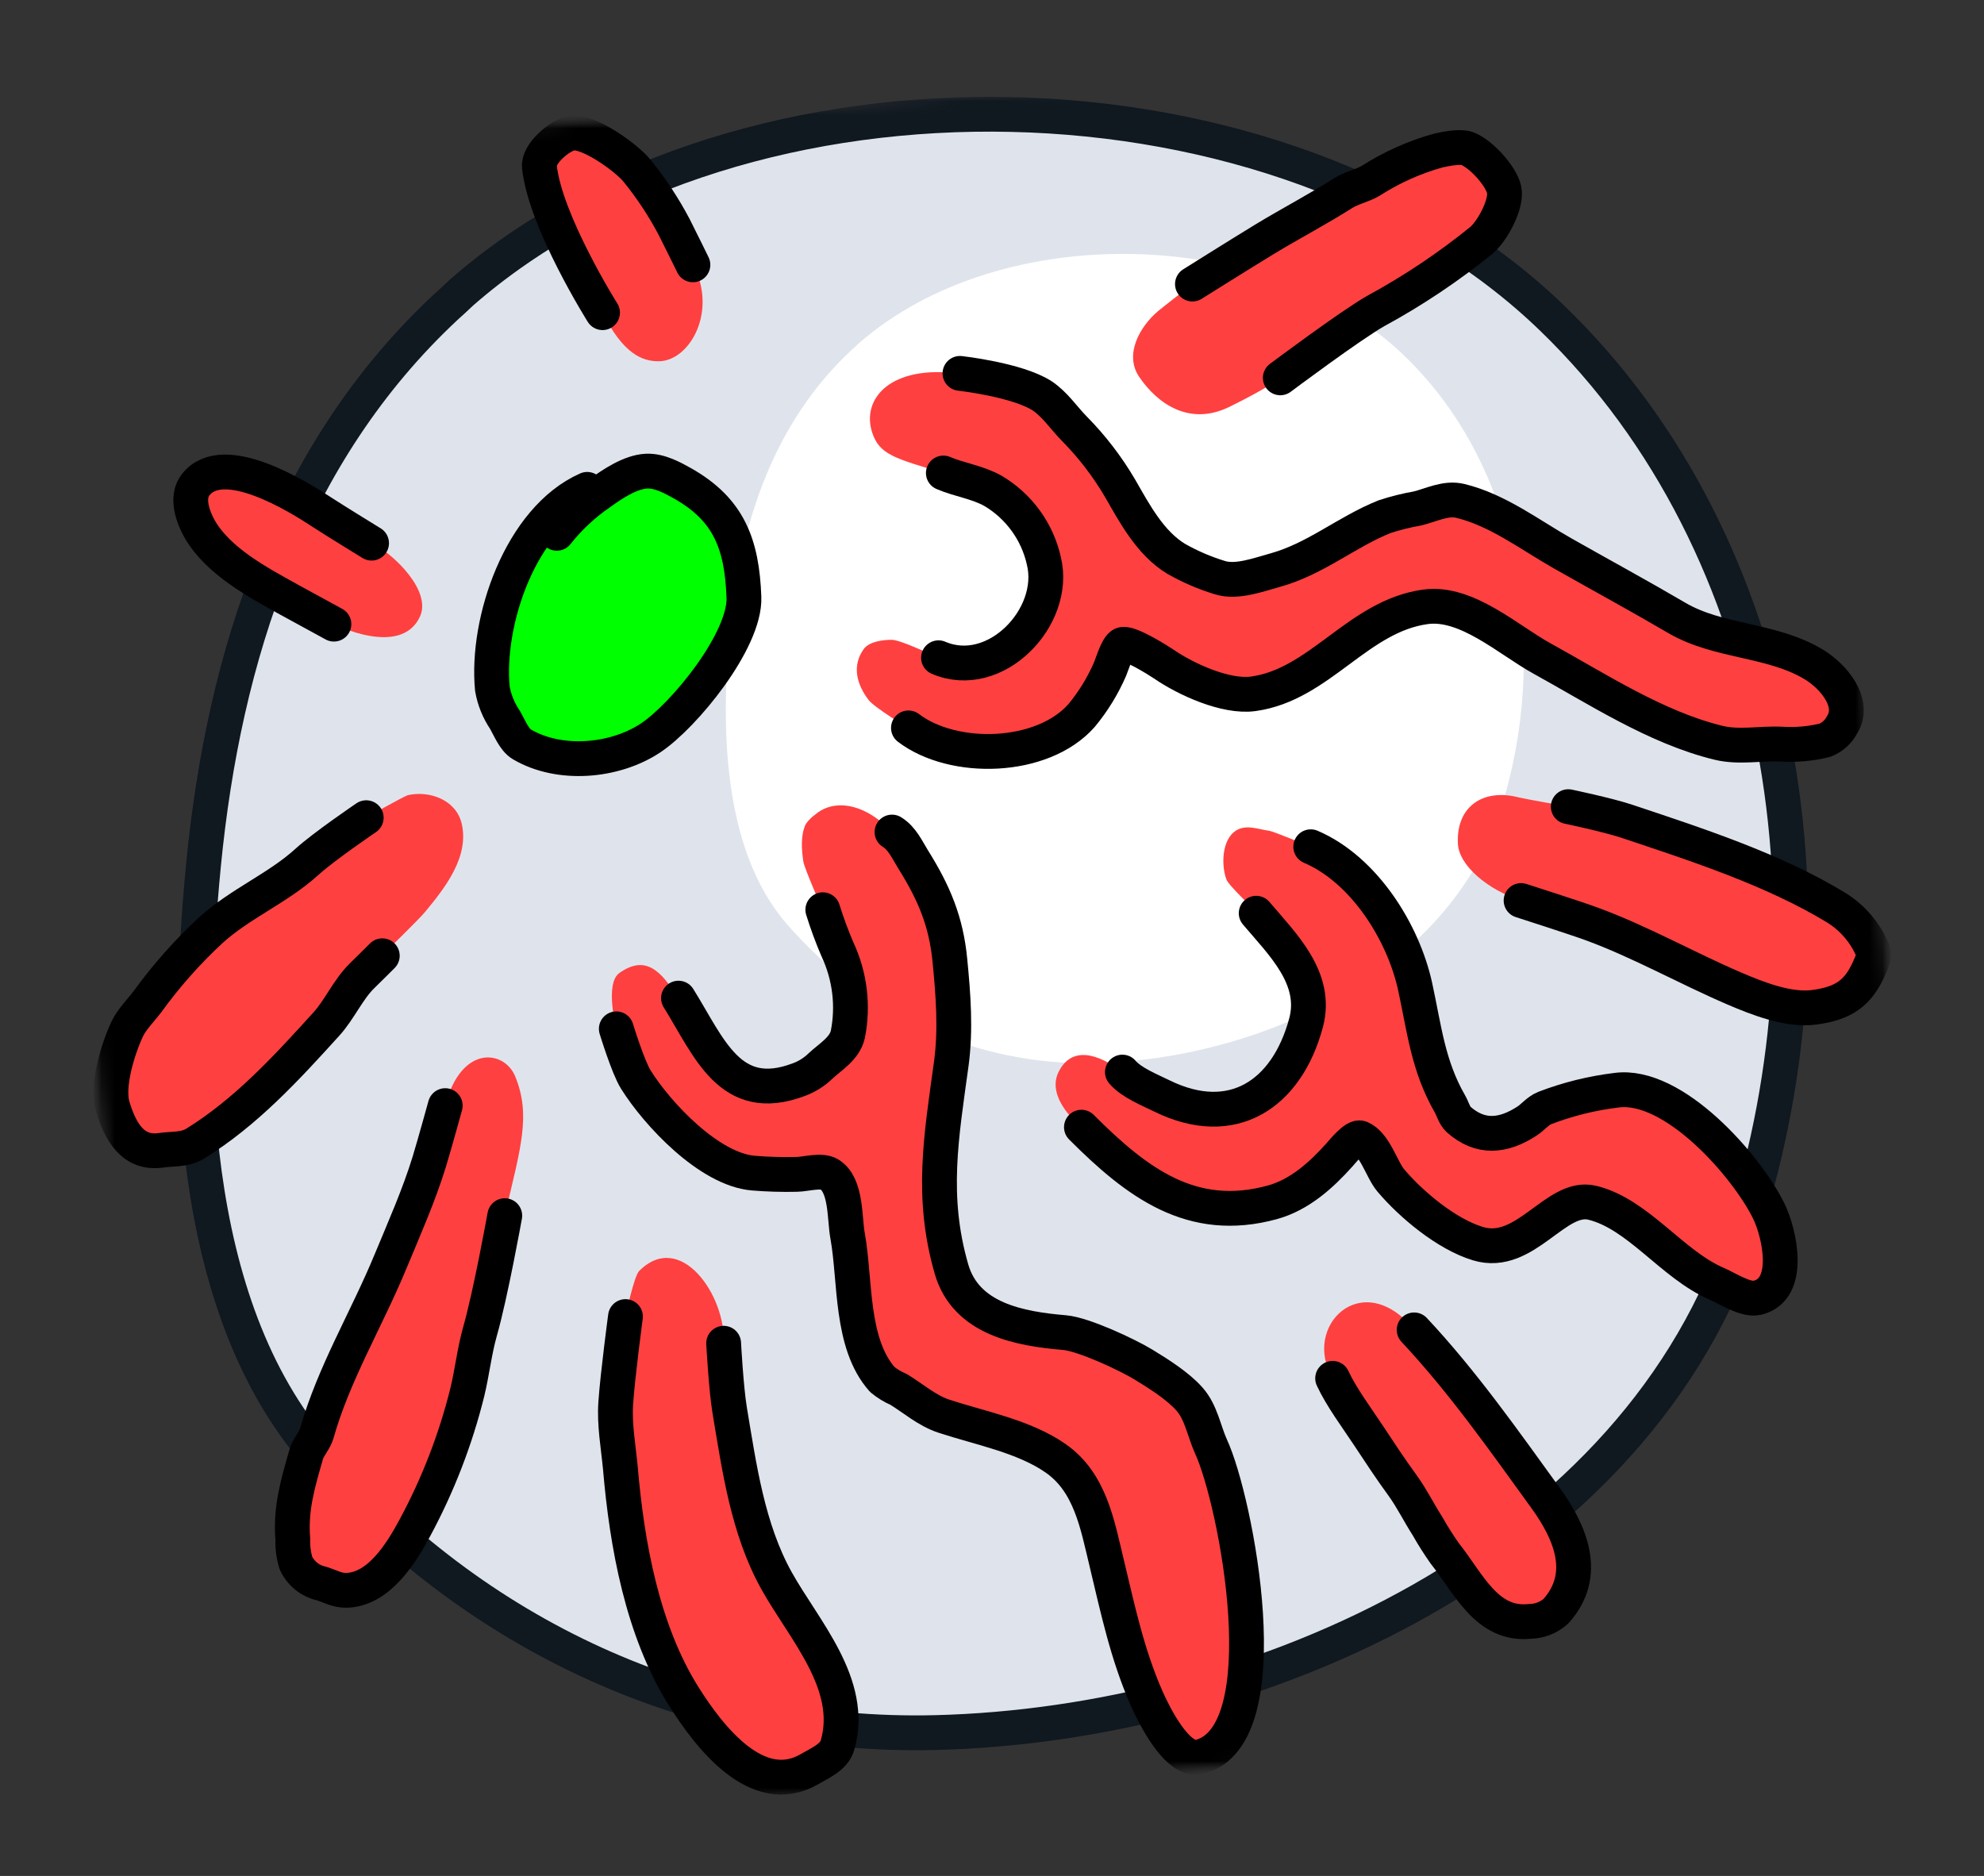 <svg width="147" height="139" viewBox="0 0 147 139" fill="none" xmlns="http://www.w3.org/2000/svg">
<rect x="0" y="0" width="147" height="139" fill="#333333" stroke="none"/>
<mask id="mask0_11_5282" style="mask-type:luminance" maskUnits="userSpaceOnUse" x="0" y="0" width="147" height="140">
<path d="M136.974 0L0 9.698L9.155 139L146.129 129.302L136.974 0Z" fill="white"/>
</mask>
<g mask="url(#mask0_11_5282)">
<mask id="mask1_11_5282" style="mask-type:luminance" maskUnits="userSpaceOnUse" x="2" y="2" width="143" height="135">
<path d="M135.168 2.082L2.082 11.505L10.961 136.919L144.048 127.496L135.168 2.082Z" fill="white"/>
</mask>
<g mask="url(#mask1_11_5282)">
<mask id="mask2_11_5282" style="mask-type:luminance" maskUnits="userSpaceOnUse" x="2" y="2" width="142" height="135">
<path d="M134.865 2.44L2.436 11.816L11.269 136.568L143.698 127.191L134.865 2.44Z" fill="white"/>
</mask>
<g mask="url(#mask2_11_5282)">
<mask id="mask3_11_5282" style="mask-type:luminance" maskUnits="userSpaceOnUse" x="2" y="2" width="143" height="135">
<path d="M144.047 2.086H2.082V136.924H144.047V2.086Z" fill="white"/>
</mask>
<g mask="url(#mask3_11_5282)">
<path d="M33.023 22.758C21.442 33.57 16.58 48.615 15.077 64.107C13.729 77.97 13.797 96.572 23.503 107.766C35.13 121.176 51.449 128.807 69.296 128.376C93.246 127.794 121.47 115.209 129.246 90.859C136.449 68.354 132.652 40.629 115 23.571C94.957 4.193 55.175 3.35 34.204 21.668C33.814 22.038 33.436 22.392 33.023 22.758Z" fill="#DFE4EC"/>
<path d="M33.023 22.758C21.442 33.57 16.58 48.615 15.077 64.107C13.729 77.97 13.797 96.572 23.503 107.766C35.13 121.176 51.449 128.807 69.296 128.376C93.246 127.792 121.47 115.209 129.246 90.859C136.449 68.354 132.652 40.629 115 23.571C94.957 4.193 55.175 3.35 34.204 21.668C33.814 22.038 33.436 22.392 33.023 22.758Z" stroke="#101820" stroke-width="2.579" stroke-linecap="round" stroke-linejoin="round"/>
<path d="M63.062 25.965C57.271 31.371 54.84 38.893 54.088 46.639C53.414 53.568 53.447 62.882 58.3 68.466C64.117 75.172 72.276 78.989 81.199 78.771C93.169 78.48 107.287 72.189 111.18 60.013C114.785 48.759 112.904 34.892 104.056 26.367C94.039 16.677 74.144 16.257 63.658 25.416C63.457 25.602 63.258 25.783 63.063 25.963" fill="white"/>
<path d="M53.617 99.524C53.808 96.043 50.43 91.094 47.356 94.175C46.973 94.556 46.343 97.553 46.343 97.553C46.343 97.553 45.771 101.813 45.623 103.951C45.509 105.508 45.813 107.188 45.962 108.744C46.445 114.431 47.592 120.813 50.664 125.701C52.535 128.672 56.114 133.358 59.995 131.077C60.742 130.641 61.811 130.199 62.058 129.295C63.345 124.79 59.562 120.767 57.53 117.115C55.4 113.28 54.775 108.746 54.062 104.478C53.795 102.861 53.617 99.524 53.617 99.524Z" fill="#FF4040"/>
<path d="M37.399 90.056C38.598 84.976 39.346 82.624 38.173 79.757C37.359 77.777 34.156 77.39 32.99 81.923C32.99 81.923 32.224 84.713 31.798 86.109C31.04 88.572 29.956 91.012 28.955 93.426C27.168 97.755 24.73 101.759 23.475 106.199C23.32 106.741 22.884 107.168 22.705 107.702C22.087 109.879 21.505 111.754 21.698 114.069C21.678 114.664 21.757 115.257 21.932 115.826C22.107 116.202 22.365 116.532 22.687 116.793C23.009 117.053 23.387 117.237 23.79 117.327C24.461 117.521 24.98 117.878 25.748 117.838C28.107 117.714 29.721 115.104 30.736 113.22C32.449 110.045 33.756 106.667 34.626 103.162C34.986 101.67 35.154 100.108 35.567 98.657C36.351 95.883 37.399 90.056 37.399 90.056Z" fill="#FF4040"/>
<path d="M28.32 70.774C28.32 70.774 31.053 68.112 31.495 67.571C32.943 65.819 34.808 63.48 34.199 60.988C33.769 59.268 31.837 58.565 30.244 58.913C29.942 58.977 27.135 60.583 27.135 60.583C27.135 60.583 24.028 62.685 22.732 63.863C20.575 65.819 17.808 66.935 15.624 68.913C13.895 70.516 12.329 72.284 10.946 74.194C10.474 74.826 9.762 75.529 9.426 76.244C8.754 77.68 7.885 80.428 8.349 81.985C8.922 83.884 9.865 85.521 11.913 85.236C12.778 85.103 13.663 85.224 14.46 84.738C18.21 82.419 21.186 79.183 24.183 75.877C25.166 74.796 25.789 73.306 26.837 72.291C27.303 71.781 28.321 70.772 28.321 70.772" fill="#FF4040"/>
<path d="M24.741 46.247C24.741 46.247 29.734 48.768 31.13 45.656C31.95 43.803 29.29 41.127 27.527 40.219C27.527 40.219 24.781 38.535 23.982 38.007C22.039 36.725 16.528 33.279 14.493 35.889C13.753 36.817 14.283 38.294 14.795 39.182C16.178 41.578 19.079 43.119 21.418 44.405C22.418 44.987 24.741 46.249 24.741 46.249" fill="#FF4040"/>
<path d="M44.644 23.167C46.172 26.208 47.57 26.786 48.837 26.766C51.112 26.733 53.186 23.056 51.357 19.623C51.357 19.623 50.395 17.656 49.963 16.811C49.187 15.338 48.268 13.945 47.218 12.654C46.469 11.707 43.651 9.674 42.393 9.866C41.47 10.009 39.875 11.413 39.98 12.343C40.391 16.413 44.644 23.167 44.644 23.167Z" fill="#FF4040"/>
<path d="M69.537 48.738C73.745 50.543 78.355 45.723 77.348 41.573C77.108 40.492 76.648 39.472 75.998 38.577C75.348 37.68 74.519 36.928 73.565 36.365C72.384 35.713 71.067 35.552 69.898 35.048C66.291 33.956 65.164 33.692 64.625 32.058C63.8 29.555 65.978 26.981 71.145 27.692C71.145 27.692 75.355 28.15 77.212 29.344C78.197 29.975 78.819 30.979 79.626 31.799C80.93 33.117 82.063 34.595 83 36.191C84.074 38.055 85.229 40.258 87.163 41.435C88.19 42.017 89.279 42.483 90.41 42.829C91.651 43.218 93.283 42.605 94.495 42.275C97.499 41.437 99.784 39.44 102.602 38.311C103.4 38.05 104.214 37.845 105.041 37.702C106.052 37.455 107.137 36.875 108.227 37.144C110.999 37.823 113.388 39.663 115.788 41.026C118.611 42.625 121.47 44.179 124.253 45.807C127.386 47.644 131.294 47.367 134.427 49.274C135.841 50.138 137.532 52.117 136.495 53.742C136.224 54.258 135.781 54.657 135.241 54.873C134.193 55.134 133.114 55.232 132.038 55.166C130.474 55.096 128.898 55.453 127.334 55.061C122.709 53.93 118.344 51.069 114.256 48.811C111.773 47.441 108.677 44.573 105.64 44.99C100.635 45.667 97.808 50.764 92.874 51.436C90.846 51.716 87.877 50.355 86.257 49.239C85.774 48.907 83.658 47.59 83.164 47.785C82.794 47.935 82.392 49.259 82.267 49.602C81.726 50.847 81.013 52.009 80.147 53.053C77.254 56.324 70.673 56.508 67.327 53.961C67.327 53.961 64.77 52.423 64.345 51.852C63.485 50.712 63.103 49.344 63.991 48.099C64.409 47.519 65.444 47.406 66.078 47.408C66.711 47.412 68.909 48.456 69.529 48.745" fill="#FF4040"/>
<path d="M116.201 59.767C116.201 59.767 112.899 59.181 112.545 59.089C109.926 58.398 107.878 59.726 108.02 62.518C108.099 64.135 110.235 65.933 112.696 66.727C112.696 66.727 116.774 68.032 117.973 68.476C121.57 69.802 124.962 71.729 128.489 73.245C130.191 73.972 132.504 74.895 134.425 74.635C136.571 74.344 137.689 73.608 138.525 71.648C138.662 71.331 138.907 70.838 138.776 70.475C138.227 69.143 137.275 68.016 136.052 67.257C131.403 64.424 125.651 62.56 120.479 60.835C119.076 60.369 116.201 59.767 116.201 59.767Z" fill="#FF4040"/>
<path d="M93.075 67.669C95.014 69.962 97.659 72.484 96.768 75.791C95.338 81.112 91.299 83.754 86.115 81.218C85.209 80.77 83.816 80.216 83.162 79.44C81.376 78.064 79.392 77.457 78.425 79.444C77.458 81.429 80.129 83.522 80.129 83.522C84.253 87.647 88.318 90.727 94.283 89.088C96.287 88.535 97.897 87.082 99.245 85.575C99.488 85.304 100.409 84.153 100.81 84.323C101.886 84.785 102.369 86.654 103.052 87.465C104.571 89.266 107.196 91.454 109.513 92.152C113.033 93.217 115.276 88.459 117.983 89.123C121.391 89.953 123.905 93.712 127.203 95.125C127.995 95.464 129.338 96.375 130.218 96.158C132.802 95.537 131.858 91.362 131.051 89.725C129.399 86.362 123.993 80.208 119.764 80.783C117.948 81.004 116.169 81.446 114.46 82.1C113.959 82.297 113.585 82.785 113.145 83.069C111.384 84.218 109.693 84.385 108.071 82.945C107.767 82.672 107.618 82.102 107.419 81.77C105.805 78.959 105.533 76.212 104.857 73.106C103.969 69.049 101.065 64.431 97.118 62.741C97.118 62.741 94.331 61.599 94.084 61.567C93.2 61.442 92.331 61.063 91.574 61.543C90.543 62.194 90.469 64.061 90.861 65.144C91.042 65.653 92.815 67.201 93.075 67.669Z" fill="#FF4040"/>
<path d="M104.776 98.509C100.914 93.817 96.442 98.289 98.735 102.106C99.37 103.487 100.571 105.099 101.385 106.331C102.199 107.567 103.039 108.841 103.907 110.027C104.608 110.992 105.122 112.057 105.776 113.073C106.166 113.768 106.592 114.44 107.052 115.088C108.809 117.286 110.143 120.465 113.381 120.115C114.083 120.096 114.755 119.829 115.28 119.361C117.716 116.654 116.344 113.503 114.504 110.961C111.393 106.668 108.399 102.389 104.776 98.509Z" fill="#FF4040"/>
<path d="M45.662 76.232C45.662 76.232 46.528 79.068 47.111 79.998C48.706 82.547 52.539 86.645 55.81 86.923C56.884 87.012 57.96 87.043 59.035 87.017C59.715 87.004 60.849 86.653 61.448 87.017C62.741 87.802 62.555 90.311 62.805 91.598C63.397 94.897 62.993 99.527 65.364 102.208C65.732 102.514 66.145 102.767 66.587 102.954C67.677 103.621 68.686 104.522 69.931 104.932C72.622 105.818 75.864 106.417 78.208 108.051C80.785 109.837 81.312 112.979 81.991 115.786C82.817 119.23 83.529 122.608 84.959 125.842C85.448 126.946 87.206 130.609 88.872 130.18C94.991 128.609 91.57 111.163 89.727 107.181C89.207 106.036 88.999 104.641 88.128 103.662C87.257 102.68 85.846 101.796 84.73 101.113C83.507 100.367 80.275 98.858 78.871 98.739C75.569 98.46 71.569 97.749 70.495 94.025C68.946 88.636 69.743 84.216 70.482 78.808C70.826 76.302 70.627 73.681 70.381 71.182C70.106 68.294 69.217 66.176 67.662 63.685C67.174 62.978 66.649 62.3 66.091 61.65C63.988 59.409 61.724 59.223 60.417 60.344C60.133 60.542 59.886 60.788 59.693 61.076C59.313 61.892 59.389 62.958 59.52 63.833C59.601 64.349 60.953 67.426 60.953 67.426C61.26 68.424 61.623 69.406 62.035 70.366C62.96 72.331 63.229 74.539 62.805 76.668C62.564 77.715 61.483 78.324 60.781 79C60.321 79.451 59.766 79.797 59.16 80.017C54.064 81.941 52.532 77.619 50.257 73.976C48.937 71.828 47.784 70.762 45.89 72.095C44.789 72.882 45.666 76.23 45.666 76.23" fill="#FF4040"/>
<path d="M50.27 73.957C52.547 77.6 54.077 81.922 59.173 80C59.781 79.781 60.334 79.432 60.796 78.983C61.494 78.325 62.575 77.714 62.818 76.649C63.242 74.52 62.971 72.312 62.05 70.347C61.638 69.387 61.275 68.406 60.965 67.407" stroke="black" stroke-width="2.579" stroke-linecap="round" stroke-linejoin="round"/>
<path d="M45.664 76.231C45.664 76.231 46.529 79.067 47.113 79.997C48.708 82.546 52.539 86.644 55.812 86.923C56.884 87.011 57.961 87.042 59.037 87.016C59.715 87.004 60.851 86.652 61.448 87.016C62.742 87.801 62.556 90.31 62.805 91.597C63.398 94.896 62.995 99.526 65.365 102.208C65.734 102.513 66.146 102.766 66.588 102.954C67.677 103.62 68.686 104.521 69.933 104.932C72.622 105.818 75.865 106.416 78.208 108.05C80.787 109.836 81.311 112.978 81.991 115.785C82.816 119.228 83.529 122.607 84.958 125.841C85.448 126.945 87.205 130.608 88.874 130.179C94.992 128.608 91.572 111.162 89.727 107.182C89.207 106.037 89.001 104.642 88.13 103.663C87.259 102.681 85.848 101.797 84.732 101.114C83.509 100.368 80.276 98.859 78.873 98.74C75.569 98.461 71.568 97.751 70.496 94.026C68.946 88.637 69.745 84.217 70.484 78.809C70.826 76.303 70.629 73.682 70.382 71.183C70.108 68.295 69.218 66.177 67.662 63.687C67.209 62.957 66.842 62.112 66.091 61.651" stroke="black" stroke-width="2.579" stroke-linecap="round" stroke-linejoin="round"/>
<path d="M69.537 48.737C73.746 50.542 78.354 45.722 77.346 41.572C77.107 40.491 76.648 39.471 75.996 38.576C75.344 37.679 74.517 36.927 73.563 36.364C72.383 35.712 71.066 35.551 69.896 35.047" stroke="black" stroke-width="2.579" stroke-linecap="round" stroke-linejoin="round"/>
<path d="M67.309 53.934C70.655 56.478 77.234 56.295 80.129 53.026C80.997 51.982 81.708 50.82 82.249 49.575C82.389 49.254 82.776 47.93 83.146 47.759C83.64 47.562 85.756 48.888 86.239 49.212C87.859 50.328 90.826 51.689 92.856 51.409C97.79 50.735 100.617 45.641 105.622 44.963C108.657 44.547 111.755 47.414 114.237 48.783C118.339 51.041 122.691 53.903 127.316 55.034C128.88 55.413 130.456 55.056 132.02 55.137C133.096 55.203 134.175 55.106 135.223 54.846C135.763 54.63 136.208 54.229 136.477 53.715C137.521 52.085 135.833 50.109 134.409 49.245C131.276 47.341 127.368 47.617 124.235 45.781C121.454 44.151 118.593 42.598 115.77 40.998C113.37 39.636 110.981 37.796 108.211 37.117C107.119 36.848 106.043 37.428 105.023 37.675C104.196 37.819 103.382 38.023 102.584 38.285C99.766 39.412 97.499 41.406 94.477 42.246C93.265 42.578 91.633 43.193 90.392 42.802C89.261 42.458 88.174 41.99 87.145 41.406C85.209 40.231 84.056 38.029 82.982 36.165C82.043 34.566 80.91 33.091 79.608 31.772C78.801 30.952 78.166 29.96 77.194 29.315C75.337 28.133 71.127 27.665 71.127 27.665" stroke="black" stroke-width="2.579" stroke-linecap="round" stroke-linejoin="round"/>
<path d="M83.161 79.437C83.816 80.215 85.2 80.769 86.115 81.217C91.298 83.751 95.337 81.11 96.768 75.789C97.659 72.481 95.016 69.96 93.075 67.666" stroke="black" stroke-width="2.579" stroke-linecap="round" stroke-linejoin="round"/>
<path d="M80.126 83.519C84.249 87.645 88.316 90.723 94.28 89.085C96.285 88.531 97.895 87.078 99.242 85.573C99.485 85.302 100.405 84.151 100.807 84.321C101.883 84.783 102.363 86.652 103.047 87.463C104.568 89.264 107.191 91.452 109.508 92.15C113.029 93.213 115.272 88.457 117.98 89.12C121.387 89.951 123.901 93.71 127.2 95.123C127.99 95.46 129.333 96.371 130.215 96.156C132.797 95.535 131.854 91.36 131.047 89.723C129.395 86.359 123.99 80.204 119.761 80.781C117.945 81.002 116.164 81.442 114.457 82.098C113.954 82.295 113.58 82.781 113.141 83.066C111.379 84.214 109.688 84.383 108.067 82.943C107.763 82.67 107.614 82.099 107.415 81.768C105.802 78.957 105.528 76.209 104.853 73.106C103.968 69.049 101.061 64.429 97.116 62.74" stroke="black" stroke-width="2.579" stroke-linecap="round" stroke-linejoin="round"/>
<path d="M112.701 66.725C112.701 66.725 116.777 68.029 117.978 68.475C121.573 69.801 124.968 71.727 128.495 73.243C130.196 73.971 132.508 74.893 134.429 74.635C136.574 74.344 137.692 73.608 138.53 71.648C138.665 71.331 138.912 70.838 138.779 70.475C138.232 69.143 137.28 68.016 136.057 67.257C131.408 64.424 125.655 62.561 120.485 60.835C119.076 60.371 116.197 59.769 116.197 59.769" stroke="black" stroke-width="2.579" stroke-linecap="round" stroke-linejoin="round"/>
<path d="M98.738 102.128C99.374 103.509 100.575 105.121 101.387 106.353C102.201 107.587 103.041 108.862 103.908 110.05C104.61 111.015 105.124 112.079 105.778 113.096C106.168 113.788 106.595 114.462 107.054 115.111C108.811 117.308 110.145 120.487 113.382 120.135C114.086 120.119 114.758 119.852 115.281 119.382C117.718 116.676 116.348 113.525 114.508 110.983C111.397 106.69 108.4 102.41 104.778 98.538" stroke="black" stroke-width="2.579" stroke-linecap="round" stroke-linejoin="round"/>
<path d="M32.989 81.921C32.989 81.921 32.222 84.712 31.797 86.108C31.038 88.57 29.955 91.011 28.953 93.425C27.167 97.754 24.728 101.758 23.474 106.198C23.319 106.74 22.883 107.167 22.704 107.703C22.085 109.878 21.503 111.753 21.696 114.068C21.676 114.663 21.755 115.256 21.93 115.825C22.105 116.199 22.363 116.529 22.686 116.79C23.008 117.05 23.385 117.234 23.789 117.324C24.459 117.518 24.979 117.875 25.747 117.835C28.106 117.711 29.719 115.101 30.734 113.217C32.447 110.042 33.755 106.664 34.624 103.159C34.985 101.667 35.153 100.107 35.565 98.654C36.352 95.901 37.4 90.075 37.4 90.075" stroke="black" stroke-width="2.579" stroke-linecap="round" stroke-linejoin="round"/>
<path d="M46.343 97.552C46.343 97.552 45.771 101.812 45.623 103.95C45.509 105.508 45.813 107.186 45.962 108.742C46.445 114.43 47.592 120.812 50.664 125.7C52.535 128.672 56.114 133.356 59.995 131.076C60.742 130.639 61.811 130.199 62.058 129.293C63.345 124.788 59.562 120.767 57.53 117.113C55.4 113.28 54.775 108.744 54.062 104.479C53.795 102.863 53.617 99.528 53.617 99.528" stroke="black" stroke-width="2.579" stroke-linecap="round" stroke-linejoin="round"/>
<path d="M27.135 60.587C27.135 60.587 24.028 62.691 22.732 63.867C20.575 65.823 17.808 66.939 15.624 68.919C13.895 70.52 12.329 72.286 10.946 74.192C10.474 74.826 9.762 75.528 9.426 76.244C8.754 77.679 7.885 80.429 8.349 81.985C8.922 83.884 9.865 85.521 11.913 85.234C12.778 85.103 13.663 85.223 14.46 84.739C18.21 82.42 21.186 79.184 24.183 75.876C25.166 74.797 25.789 73.307 26.837 72.29C27.325 71.818 28.325 70.817 28.325 70.817" stroke="black" stroke-width="2.579" stroke-linecap="round" stroke-linejoin="round"/>
<path d="M24.741 46.247C24.741 46.247 22.42 44.984 21.42 44.433C19.083 43.135 16.18 41.595 14.799 39.21C14.298 38.32 13.756 36.858 14.497 35.916C16.532 33.325 22.041 36.753 23.984 38.035C24.789 38.563 27.531 40.246 27.531 40.246" stroke="black" stroke-width="2.579" stroke-linecap="round" stroke-linejoin="round"/>
<path d="M44.644 23.167C44.644 23.167 40.391 16.411 39.964 12.343C39.862 11.413 41.454 10.009 42.374 9.866C43.631 9.674 46.445 11.709 47.2 12.654C48.25 13.945 49.169 15.338 49.946 16.811C50.377 17.656 51.34 19.623 51.34 19.623" stroke="black" stroke-width="2.579" stroke-linecap="round" stroke-linejoin="round"/>
<path d="M88.351 21.048C88.351 21.048 86.069 22.825 85.789 23.063C84.412 24.241 83.283 26.306 84.419 27.943C85.782 29.94 88.152 31.59 91.097 30.142C94.042 28.695 94.86 28.006 94.86 28.006C94.86 28.006 100.107 24.081 101.951 23.044C104.716 21.541 107.335 19.79 109.775 17.804C110.602 17.119 111.694 15.148 111.444 14.053C111.195 12.957 109.707 11.395 108.694 11.012C108.185 10.816 107.077 11.039 106.563 11.163C104.795 11.656 103.108 12.412 101.561 13.404C100.936 13.784 100.159 13.942 99.536 14.309C97.634 15.511 95.624 16.565 93.681 17.745C91.917 18.808 88.351 21.048 88.351 21.048Z" fill="#FF4040"/>
<path d="M88.351 21.048C88.351 21.048 91.921 18.808 93.681 17.736C95.624 16.558 97.636 15.506 99.536 14.301C100.157 13.913 100.936 13.764 101.56 13.395C103.108 12.402 104.795 11.647 106.565 11.154C107.077 11.038 108.185 10.815 108.694 11.003C109.705 11.369 111.206 13.012 111.443 14.043C111.683 15.073 110.583 17.112 109.775 17.795C107.333 19.779 104.715 21.532 101.951 23.033C100.107 24.07 94.86 27.997 94.86 27.997" stroke="black" stroke-width="2.579" stroke-linecap="round" stroke-linejoin="round"/>
<path d="M43.507 36.259C38.564 38.451 36 46.045 36.481 51.034C36.626 51.857 36.945 52.642 37.414 53.336C37.722 53.867 38.101 54.825 38.658 55.147C41.446 56.793 45.515 56.449 48.183 54.692C50.692 53.034 55.236 47.446 55.12 44.255C54.972 40.326 54.016 37.766 50.581 35.821C49.802 35.384 48.846 34.861 47.891 34.909C46.703 34.97 45.382 35.86 44.48 36.512C43.26 37.344 42.174 38.357 41.258 39.516L43.507 36.261V36.259Z" fill="#00FF00"/>
<path d="M43.507 36.259C38.564 38.451 36 46.045 36.481 51.032C36.626 51.857 36.945 52.642 37.414 53.336C37.722 53.867 38.101 54.825 38.658 55.147C41.446 56.793 45.515 56.449 48.183 54.692C50.692 53.034 55.236 47.446 55.12 44.255C54.972 40.326 54.016 37.766 50.581 35.821C49.802 35.384 48.846 34.861 47.891 34.909C46.703 34.97 45.382 35.86 44.48 36.512C43.26 37.344 42.174 38.357 41.258 39.516" stroke="black" stroke-width="2.579" stroke-linecap="round" stroke-linejoin="round"/>
</g>
</g>
</g>
</g>
</svg>
